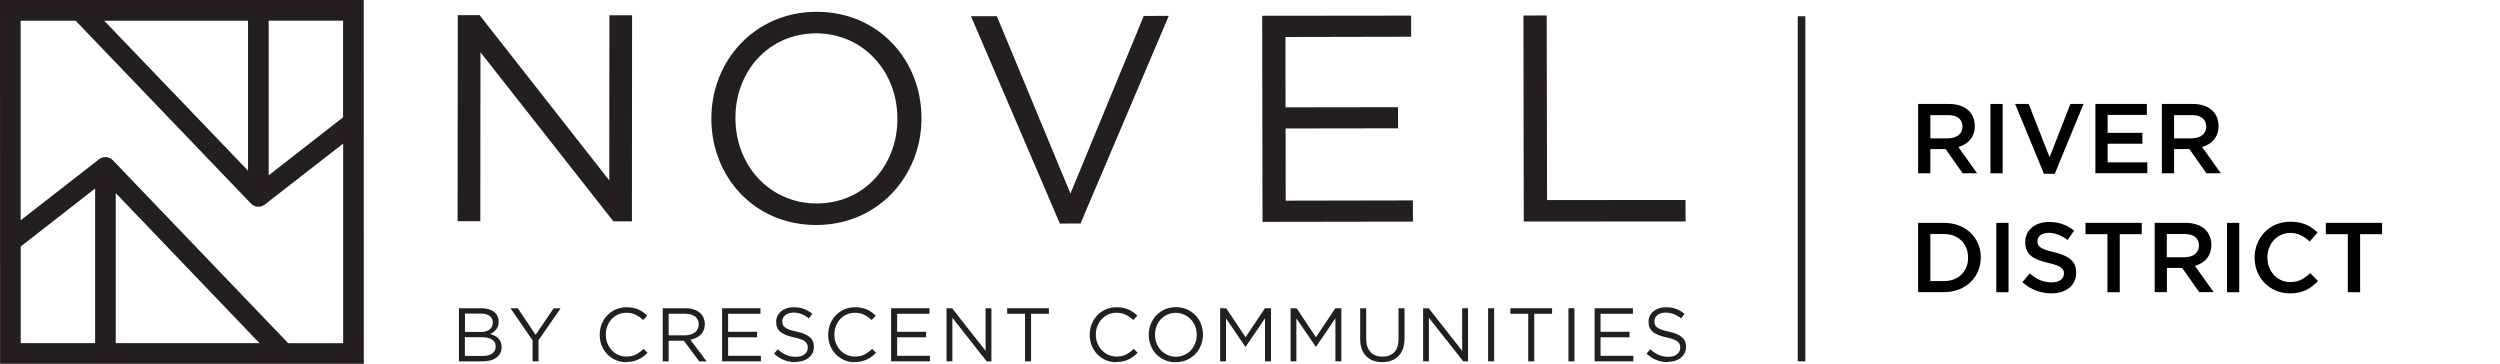 <?xml version="1.0" encoding="UTF-8"?>
<svg id="Layer_1" xmlns="http://www.w3.org/2000/svg" version="1.1" xmlns:xlink="http://www.w3.org/1999/xlink" viewBox="0 0 302.77 44.06">
  <!-- Generator: Adobe Illustrator 30.0.0, SVG Export Plug-In . SVG Version: 2.1.1 Build 123)  -->
  <defs>
    <style>
      .st0 {
        fill: none;
      }

      .st1 {
        clip-path: url(#clippath-1);
      }

      .st2 {
        fill: #231f20;
      }

      .st3 {
        clip-path: url(#clippath);
      }
    </style>
    <clipPath id="clippath">
      <rect class="st0" y="0" width="302.77" height="44.06"/>
    </clipPath>
    <clipPath id="clippath-1">
      <rect class="st0" y="0" width="302.77" height="44.06"/>
    </clipPath>
  </defs>
  <g class="st3">
    <path class="st2" d="M44.05,2.52V0H0s.01,41.44.01,41.44v1.37s0,1.25,0,1.25h44.05s-.01-41.54-.01-41.54ZM41.55,2.5v11.71s-9.01,7.02-9.01,7.02V2.5s9.01,0,9.01,0ZM30.04,2.5v18.17S12.62,2.51,12.62,2.51h17.41ZM2.51,41.56v-11.71s9.01-7.02,9.01-7.02v18.73s-9.01,0-9.01,0ZM14.02,41.56v-18.17s17.41,18.17,17.41,18.17H14.02ZM34.89,41.55L13.67,19.41c-.35-.37-.89-.48-1.37-.3-.11.05-.22.11-.31.18l-9.49,7.39V2.51s6.66,0,6.66,0l21.23,22.14c.24.25.56.38.9.39.16,0,.32-.03.47-.09.11-.05.22-.11.31-.18l9.49-7.38v24.17s-6.66,0-6.66,0Z"/>
    <polygon class="st2" points="55.42 26.79 58.17 26.79 58.19 6.33 74.28 26.8 76.53 26.81 76.55 1.85 73.8 1.85 73.79 21.85 58.08 1.83 55.44 1.83 55.42 26.79"/>
    <path class="st2" d="M108.68,14.42c0,5.67-4.07,10.23-9.78,10.22-5.7,0-9.83-4.64-9.83-10.31v-.07c0-5.67,4.07-10.23,9.78-10.22,5.7,0,9.84,4.64,9.83,10.31v.07ZM98.92,1.43c-7.59,0-12.77,6.01-12.77,12.9v.07c0,6.88,5.09,12.84,12.68,12.85,7.59,0,12.77-6.02,12.77-12.9v-.07c0-6.88-5.09-12.84-12.68-12.85"/>
    <polygon class="st2" points="129.64 23.44 120.73 1.96 117.59 1.96 128.36 27.08 130.86 27.07 141.55 1.92 138.52 1.93 129.64 23.44"/>
    <polygon class="st2" points="155.71 24.3 155.7 15.56 169.32 15.54 169.31 12.98 155.69 13 155.68 4.48 170.9 4.45 170.9 1.89 152.86 1.91 152.9 26.87 171.12 26.84 171.11 24.27 155.71 24.3"/>
    <polygon class="st2" points="204.13 24.22 187.36 24.23 187.32 1.87 184.5 1.88 184.54 26.83 204.14 26.82 204.13 24.22"/>
    <path class="st2" d="M58.46,43.11c.49,0,.87-.1,1.15-.3.28-.2.42-.48.42-.85v-.02c0-.35-.14-.62-.43-.81-.29-.19-.71-.29-1.27-.29h-2.03v2.27h2.16ZM58.2,40.21c.44,0,.8-.1,1.07-.29.27-.19.41-.48.41-.86v-.02c0-.32-.12-.57-.37-.77-.24-.19-.6-.29-1.05-.29h-1.95v2.22h1.9ZM55.57,37.33h2.73c.37,0,.69.05.98.15.28.1.52.24.7.42.28.29.41.63.41,1.03v.02c0,.21-.03.39-.09.56-.06.16-.14.3-.24.42-.1.12-.21.22-.32.31-.12.08-.24.15-.37.21.19.06.37.13.54.21.17.09.31.2.44.32.12.12.22.27.29.44.07.17.11.36.11.58v.02c0,.28-.05.52-.16.74-.11.22-.27.4-.47.55-.2.15-.45.27-.74.34-.29.08-.6.12-.95.12h-2.85v-6.43Z"/>
    <polygon class="st2" points="64.5 41.22 61.82 37.33 62.71 37.33 64.87 40.55 67.05 37.33 67.9 37.33 65.22 41.21 65.22 43.76 64.5 43.76 64.5 41.22"/>
    <path class="st2" d="M75.86,43.87c-.47,0-.89-.09-1.29-.26-.39-.17-.73-.41-1.02-.7-.29-.3-.51-.65-.68-1.05-.16-.41-.24-.84-.24-1.3v-.02c0-.45.08-.88.24-1.29.16-.4.39-.76.68-1.06.29-.31.63-.54,1.03-.72.4-.18.83-.26,1.3-.26.29,0,.56.02.79.07.24.05.46.12.66.21.2.09.39.2.56.32.17.12.34.26.5.42l-.5.53c-.28-.26-.57-.47-.89-.63-.32-.17-.69-.25-1.14-.25-.35,0-.68.07-.99.2-.3.14-.57.32-.79.56-.22.24-.4.52-.52.84-.13.32-.19.67-.19,1.03v.02c0,.37.06.72.19,1.04.13.32.3.6.52.84.22.24.49.43.79.56.3.14.63.21.99.21.44,0,.82-.08,1.14-.24.32-.16.63-.39.94-.69l.48.47c-.17.17-.34.33-.52.46-.18.14-.37.25-.58.35-.2.1-.43.18-.67.23-.24.06-.51.08-.8.08"/>
    <path class="st2" d="M82.96,40.61c.24,0,.46-.03.66-.09.2-.06.38-.15.53-.26.15-.11.26-.25.34-.41.08-.16.13-.35.13-.56v-.02c0-.4-.15-.71-.43-.93-.29-.22-.69-.34-1.22-.34h-1.99v2.61h1.98ZM80.26,37.33h2.77c.4,0,.75.06,1.06.17.31.11.56.27.77.47.16.16.28.35.37.56.08.22.13.45.13.71v.02c0,.26-.04.5-.13.71-.09.21-.21.4-.36.55-.16.16-.34.29-.56.39-.21.1-.45.18-.7.23l1.97,2.63h-.89l-1.87-2.5h-1.84v2.5h-.72v-6.43Z"/>
    <polygon class="st2" points="87.45 37.33 92.1 37.33 92.1 38 88.18 38 88.18 40.18 91.69 40.18 91.69 40.85 88.18 40.85 88.18 43.09 92.15 43.09 92.15 43.76 87.45 43.76 87.45 37.33"/>
    <path class="st2" d="M96.37,43.86c-.51,0-.99-.08-1.41-.25-.43-.17-.83-.43-1.22-.78l.45-.53c.34.31.68.53,1.02.68.34.15.74.23,1.19.23s.78-.1,1.04-.31c.26-.21.39-.47.39-.79v-.02c0-.15-.03-.28-.07-.4-.05-.12-.14-.23-.26-.33-.12-.1-.29-.19-.51-.27-.22-.08-.5-.16-.83-.23-.37-.08-.69-.17-.96-.28-.28-.11-.5-.23-.68-.38-.18-.15-.31-.32-.39-.52-.09-.19-.13-.42-.13-.69v-.02c0-.25.05-.48.16-.7.1-.22.25-.4.44-.56.19-.16.41-.28.67-.37.26-.09.54-.13.85-.13.47,0,.88.07,1.24.2.35.13.69.33,1.02.59l-.42.56c-.3-.24-.6-.42-.9-.53-.3-.11-.62-.17-.95-.17-.42,0-.76.1-1,.3-.25.2-.37.45-.37.74v.02c0,.15.03.29.07.41.05.12.14.23.27.33.13.1.31.19.53.27.23.08.52.16.87.23.72.15,1.25.37,1.58.66.34.29.51.67.51,1.16v.02c0,.28-.05.52-.16.75-.11.22-.26.41-.45.57-.19.16-.42.28-.69.37-.27.08-.56.13-.88.13"/>
    <path class="st2" d="M103.53,43.87c-.47,0-.89-.09-1.29-.26-.39-.17-.73-.41-1.02-.7-.29-.3-.51-.65-.68-1.05-.16-.41-.24-.84-.24-1.3v-.02c0-.45.08-.88.24-1.29.16-.4.39-.76.68-1.06.29-.31.63-.54,1.03-.72.4-.18.83-.26,1.3-.26.29,0,.56.02.79.07.24.05.46.12.66.21.2.09.39.2.56.32.17.12.34.26.5.42l-.5.53c-.28-.26-.57-.47-.89-.63-.32-.17-.69-.25-1.13-.25-.35,0-.68.07-.99.2-.3.14-.57.32-.79.56-.22.24-.4.52-.52.84-.13.32-.19.67-.19,1.03v.02c0,.37.06.72.19,1.04.13.32.3.6.52.84.22.24.49.43.79.56.3.14.63.21.99.21.44,0,.82-.08,1.14-.24.32-.16.63-.39.94-.69l.48.47c-.17.17-.34.33-.52.46-.18.14-.37.25-.58.35-.2.1-.43.18-.67.23-.24.06-.51.08-.8.08"/>
    <polygon class="st2" points="107.92 37.33 112.57 37.33 112.57 38 108.65 38 108.65 40.18 112.16 40.18 112.16 40.85 108.65 40.85 108.65 43.09 112.62 43.09 112.62 43.76 107.92 43.76 107.92 37.33"/>
    <polygon class="st2" points="114.63 37.33 115.31 37.33 119.36 42.49 119.36 37.33 120.07 37.33 120.07 43.76 119.49 43.76 115.34 38.49 115.34 43.76 114.63 43.76 114.63 37.33"/>
    <polygon class="st2" points="124.14 38 121.98 38 121.98 37.33 127.03 37.33 127.03 38 124.87 38 124.87 43.76 124.14 43.76 124.14 38"/>
    <path class="st2" d="M135.2,43.87c-.46,0-.9-.09-1.29-.26-.39-.17-.73-.41-1.02-.7-.29-.3-.51-.65-.68-1.05-.16-.41-.24-.84-.24-1.3v-.02c0-.45.08-.88.24-1.29.16-.4.39-.76.68-1.06.29-.31.63-.54,1.03-.72.4-.18.83-.26,1.3-.26.29,0,.56.02.8.07.24.05.45.12.66.21.2.09.39.2.56.32.17.12.34.26.5.42l-.5.53c-.27-.26-.57-.47-.89-.63-.32-.17-.69-.25-1.13-.25-.36,0-.68.07-.99.2-.3.14-.57.32-.79.56-.23.24-.4.52-.53.84-.13.32-.19.67-.19,1.03v.02c0,.37.06.72.19,1.04.13.32.3.6.53.84.22.24.49.43.79.56.3.14.63.21.99.21.44,0,.82-.08,1.14-.24.32-.16.63-.39.94-.69l.48.47c-.17.17-.34.33-.52.46-.18.14-.37.25-.58.35-.2.1-.43.18-.67.23-.24.06-.51.08-.8.08"/>
    <path class="st2" d="M142.41,43.2c.37,0,.71-.07,1.01-.21.31-.14.58-.33.8-.56.22-.24.39-.52.52-.84.13-.32.19-.66.19-1.03v-.02c0-.37-.06-.71-.19-1.03-.12-.32-.3-.6-.53-.84-.23-.24-.5-.43-.81-.57-.31-.14-.65-.21-1.01-.21s-.71.07-1.01.21c-.31.14-.57.33-.79.56-.22.24-.39.52-.52.84-.12.32-.19.66-.19,1.03v.02c0,.37.06.71.19,1.03.13.32.3.6.53.84.23.24.49.43.8.57.31.14.65.21,1.01.21M142.39,43.87c-.49,0-.93-.09-1.34-.27-.4-.18-.75-.42-1.03-.72-.29-.3-.51-.66-.66-1.06-.16-.4-.24-.82-.24-1.27v-.02c0-.44.08-.86.24-1.27.16-.4.38-.76.67-1.06.29-.3.63-.55,1.04-.73.4-.18.85-.27,1.34-.27s.94.09,1.34.27c.4.18.75.42,1.04.72.29.3.51.65.66,1.06.16.4.24.82.24,1.26,0,0,0,.01,0,.02,0,.44-.08.86-.24,1.27-.16.4-.38.76-.67,1.06-.29.3-.63.55-1.04.73-.41.18-.85.27-1.34.27"/>
    <polygon class="st2" points="147.77 37.33 148.5 37.33 150.85 40.84 153.19 37.33 153.93 37.33 153.93 43.76 153.2 43.76 153.2 38.55 150.86 42 150.82 42 148.48 38.56 148.48 43.76 147.77 43.76 147.77 37.33"/>
    <polygon class="st2" points="156.3 37.33 157.03 37.33 159.37 40.84 161.72 37.33 162.45 37.33 162.45 43.76 161.73 43.76 161.73 38.55 159.38 42 159.35 42 157 38.56 157 43.76 156.3 43.76 156.3 37.33"/>
    <path class="st2" d="M167.4,43.86c-.4,0-.76-.06-1.09-.18-.33-.12-.61-.3-.84-.53-.24-.24-.42-.53-.55-.88-.13-.35-.19-.75-.19-1.2v-3.74h.73v3.69c0,.7.17,1.23.52,1.61.35.38.83.56,1.45.56s1.07-.18,1.42-.53c.35-.36.52-.89.52-1.59v-3.74h.73v3.68c0,.47-.07.88-.19,1.23-.13.35-.31.65-.55.89-.24.24-.52.42-.84.54-.33.12-.69.18-1.1.18"/>
    <polygon class="st2" points="172.35 37.33 173.03 37.33 177.08 42.49 177.08 37.33 177.79 37.33 177.79 43.76 177.21 43.76 173.05 38.49 173.05 43.76 172.35 43.76 172.35 37.33"/>
    <rect class="st2" x="180.22" y="37.33" width=".73" height="6.43"/>
    <polygon class="st2" points="185.08 38 182.92 38 182.92 37.33 187.97 37.33 187.97 38 185.81 38 185.81 43.76 185.08 43.76 185.08 38"/>
    <rect class="st2" x="189.95" y="37.33" width=".73" height="6.43"/>
    <polygon class="st2" points="193.12 37.33 197.76 37.33 197.76 38 193.84 38 193.84 40.18 197.35 40.18 197.35 40.85 193.84 40.85 193.84 43.09 197.81 43.09 197.81 43.76 193.12 43.76 193.12 37.33"/>
    <path class="st2" d="M202.04,43.86c-.52,0-.98-.08-1.41-.25-.43-.17-.83-.43-1.22-.78l.45-.53c.34.31.68.53,1.02.68.34.15.74.23,1.18.23s.78-.1,1.04-.31c.26-.21.39-.47.39-.79v-.02c0-.15-.02-.28-.07-.4-.05-.12-.13-.23-.26-.33-.12-.1-.29-.19-.51-.27-.22-.08-.5-.16-.83-.23-.37-.08-.69-.17-.96-.28-.27-.11-.5-.23-.68-.38-.18-.15-.31-.32-.4-.52-.09-.19-.13-.42-.13-.69v-.02c0-.25.05-.48.15-.7.11-.22.25-.4.44-.56.19-.16.41-.28.67-.37.26-.09.54-.13.84-.13.47,0,.88.07,1.24.2.35.13.69.33,1.02.59l-.42.56c-.3-.24-.6-.42-.91-.53-.3-.11-.62-.17-.95-.17-.43,0-.76.1-1,.3-.25.2-.37.45-.37.74v.02c0,.15.03.29.07.41.05.12.14.23.27.33.13.1.31.19.53.27.23.08.52.16.87.23.72.15,1.25.37,1.58.66.34.29.51.67.51,1.16v.02c0,.28-.05.52-.16.75-.11.22-.26.41-.45.57-.19.16-.42.28-.69.37-.27.08-.57.13-.88.13"/>
  </g>
  <g>
    <path d="M232.3,26.99h3.13c2.64,0,4.46,1.81,4.46,4.17v.02c0,2.36-1.82,4.2-4.46,4.2h-3.13v-8.4ZM233.78,28.33v5.71h1.66c1.76,0,2.91-1.19,2.91-2.83v-.02c0-1.64-1.15-2.85-2.91-2.85h-1.66Z"/>
    <path d="M241.77,26.99h1.48v8.4h-1.48v-8.4Z"/>
    <path d="M244.93,34.16l.89-1.05c.8.7,1.62,1.09,2.65,1.09.91,0,1.49-.43,1.49-1.06v-.02c0-.6-.34-.92-1.9-1.28-1.79-.43-2.79-.96-2.79-2.51v-.02c0-1.44,1.2-2.43,2.87-2.43,1.22,0,2.2.37,3.05,1.06l-.79,1.12c-.76-.56-1.51-.86-2.28-.86-.86,0-1.37.44-1.37,1v.02c0,.65.38.94,2,1.32,1.77.43,2.69,1.07,2.69,2.46v.02c0,1.57-1.24,2.51-3,2.51-1.28,0-2.49-.44-3.5-1.34Z"/>
    <path d="M255.23,28.36h-2.66v-1.37h6.81v1.37h-2.66v7.03h-1.49v-7.03Z"/>
    <path d="M260.95,26.99h3.74c1.06,0,1.88.31,2.42.84.44.46.7,1.08.7,1.81v.02c0,1.38-.83,2.21-1.99,2.54l2.27,3.18h-1.75l-2.06-2.93h-1.85v2.93h-1.48v-8.4ZM264.58,31.15c1.05,0,1.73-.55,1.73-1.4v-.02c0-.9-.65-1.39-1.74-1.39h-2.15v2.82h2.16Z"/>
    <path d="M269.71,26.99h1.48v8.4h-1.48v-8.4Z"/>
    <path d="M273.05,31.21v-.02c0-2.39,1.79-4.34,4.33-4.34,1.55,0,2.48.54,3.29,1.31l-.95,1.09c-.67-.62-1.39-1.04-2.35-1.04-1.6,0-2.77,1.32-2.77,2.96v.02c0,1.64,1.16,2.97,2.77,2.97,1.03,0,1.69-.41,2.41-1.08l.95.96c-.88.91-1.83,1.49-3.41,1.49-2.45,0-4.27-1.91-4.27-4.32Z"/>
    <path d="M284.34,28.36h-2.66v-1.37h6.81v1.37h-2.66v7.03h-1.49v-7.03Z"/>
  </g>
  <g>
    <path d="M232.3,12.59h3.74c1.06,0,1.88.31,2.42.84.44.46.7,1.08.7,1.81v.02c0,1.38-.83,2.21-1.99,2.54l2.27,3.18h-1.75l-2.06-2.93h-1.85v2.93h-1.48v-8.4ZM235.94,16.75c1.05,0,1.73-.55,1.73-1.4v-.02c0-.9-.65-1.39-1.74-1.39h-2.15v2.82h2.16Z"/>
    <path d="M241.06,12.59h1.48v8.4h-1.48v-8.4Z"/>
    <path d="M244.06,12.59h1.63l2.53,6.45,2.52-6.45h1.59l-3.48,8.46h-1.31l-3.49-8.46Z"/>
    <path d="M253.78,12.59h6.22v1.32h-4.75v2.18h4.21v1.32h-4.21v2.25h4.81v1.32h-6.29v-8.4Z"/>
    <path d="M261.82,12.59h3.74c1.06,0,1.88.31,2.42.84.44.46.7,1.08.7,1.81v.02c0,1.38-.83,2.21-1.99,2.54l2.27,3.18h-1.75l-2.06-2.93h-1.85v2.93h-1.48v-8.4ZM265.46,16.75c1.05,0,1.73-.55,1.73-1.4v-.02c0-.9-.65-1.39-1.74-1.39h-2.15v2.82h2.16Z"/>
  </g>
  <g class="st1">
    <rect class="st2" x="217.72" y="1.97" width=".92" height="41.79"/>
  </g>
</svg>